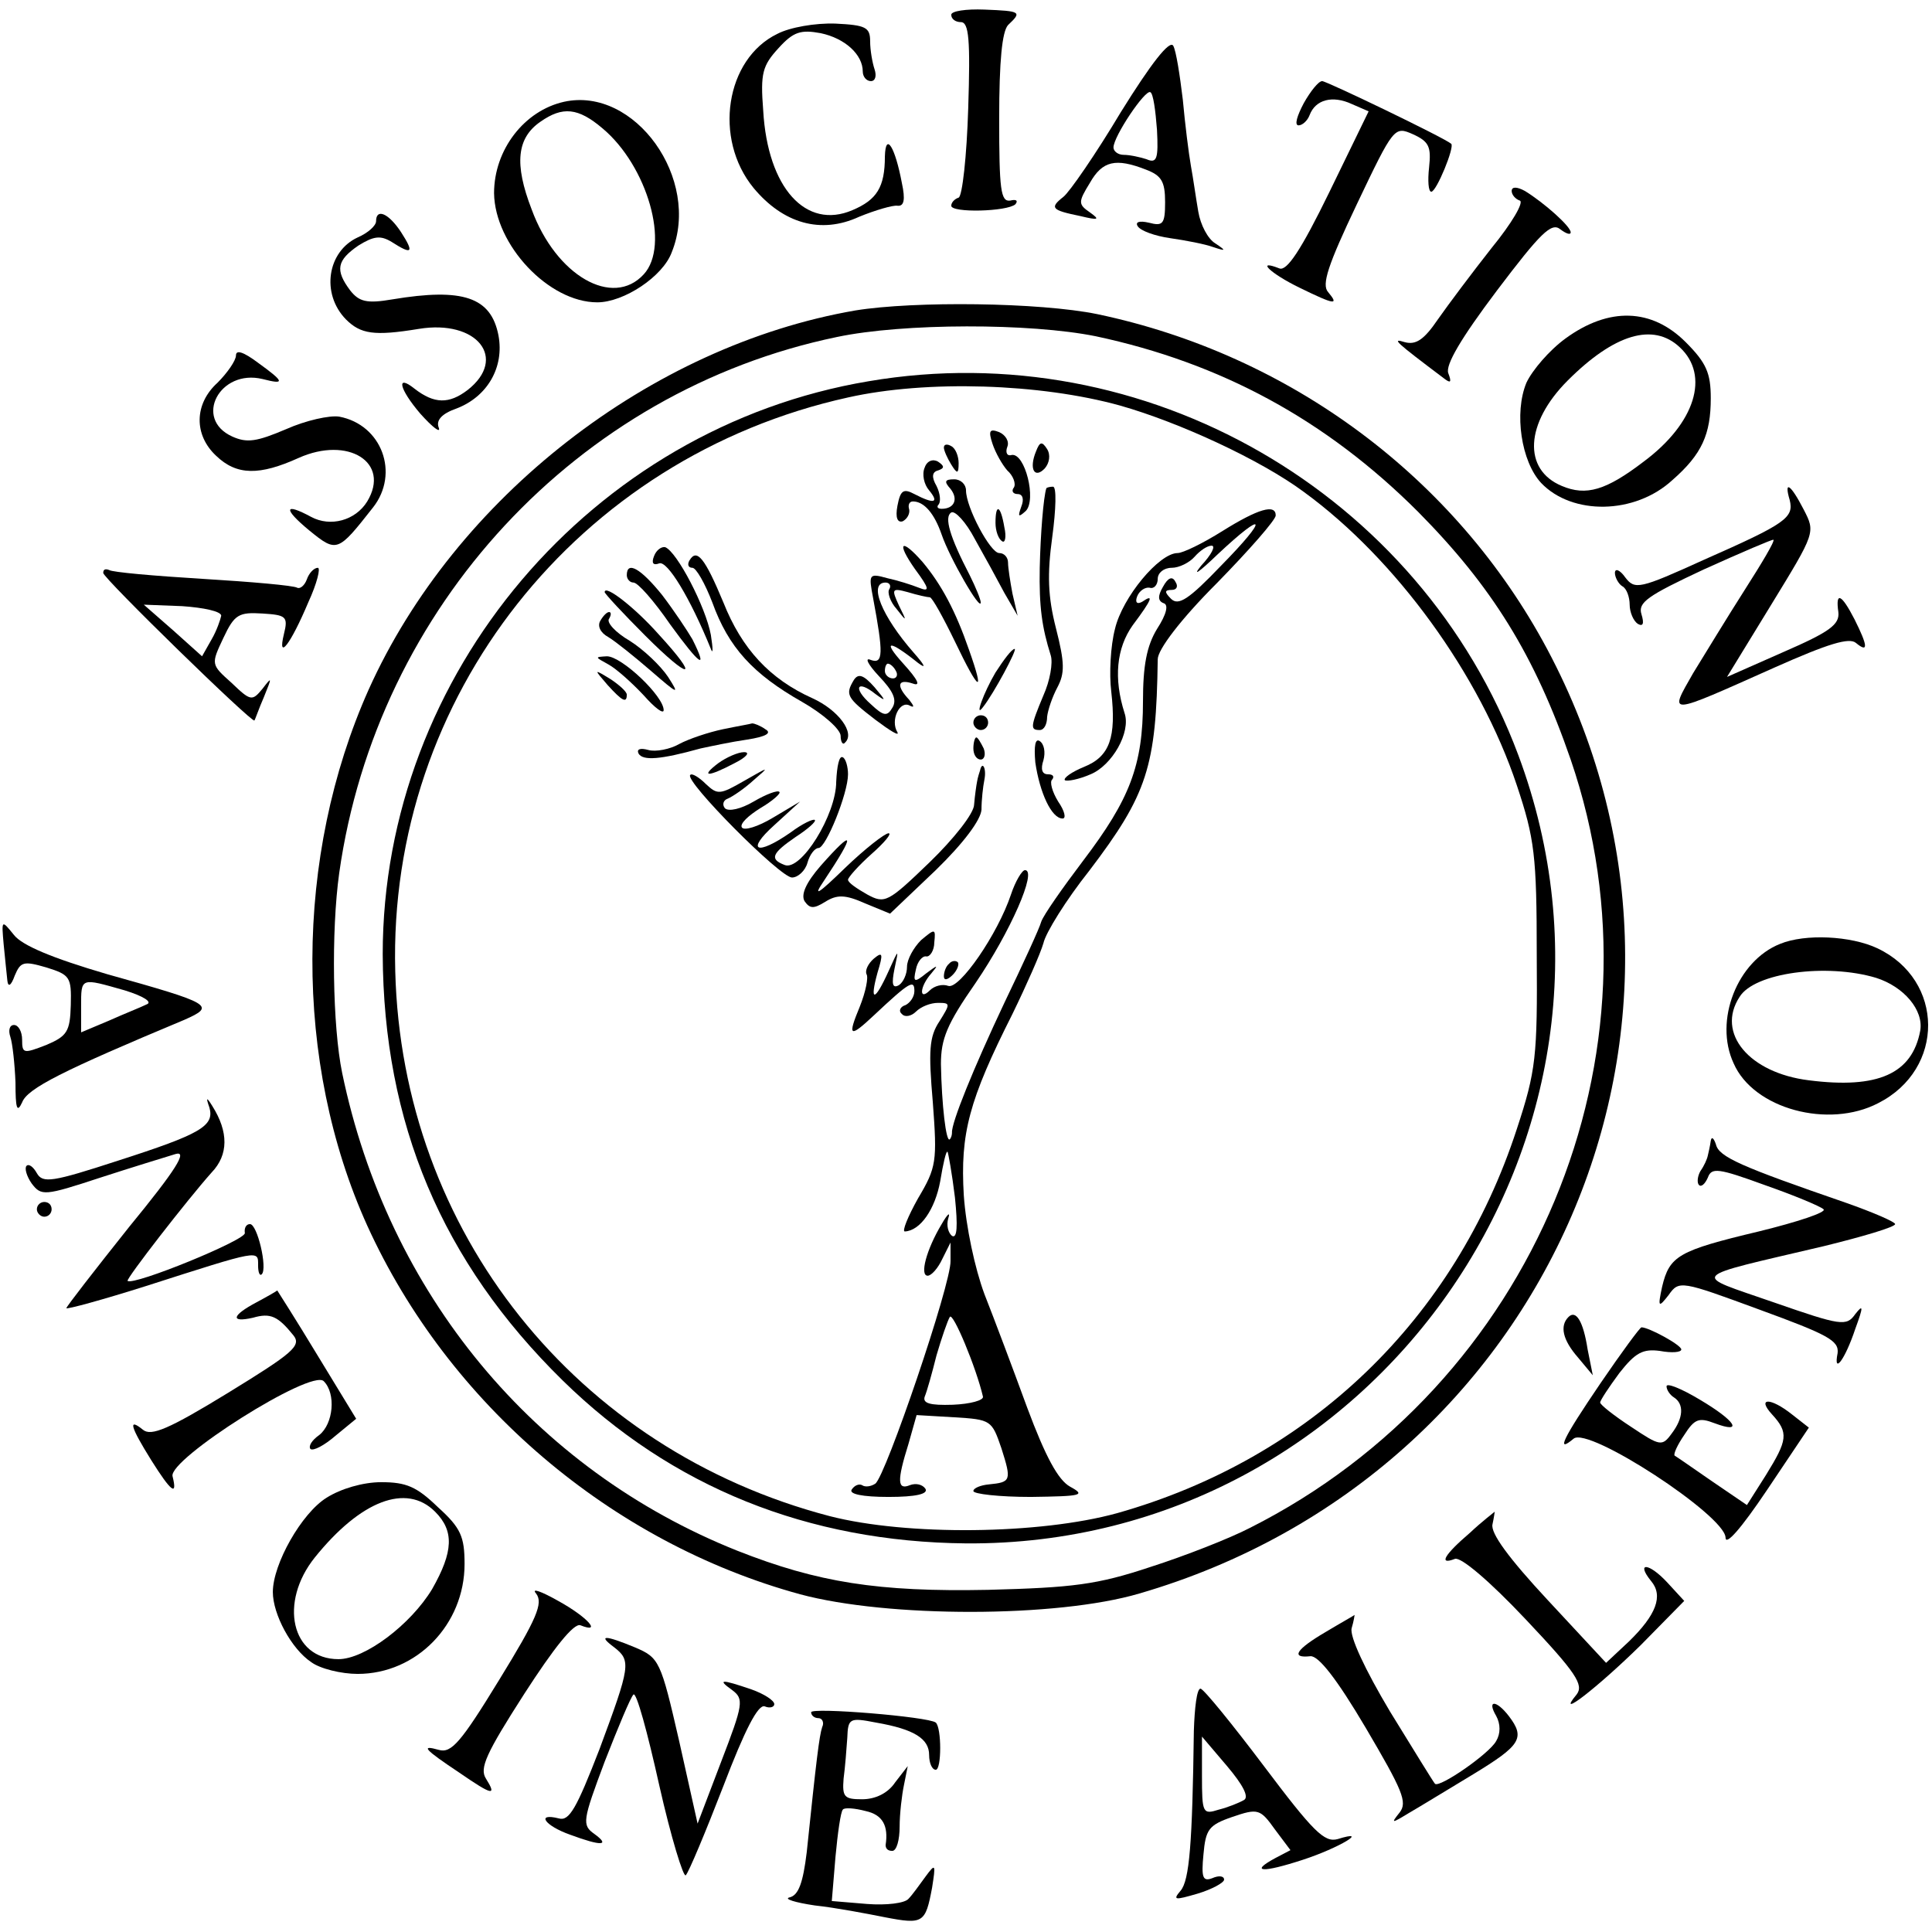 <?xml version="1.0" standalone="no"?>
<!DOCTYPE svg PUBLIC "-//W3C//DTD SVG 20010904//EN"
 "http://www.w3.org/TR/2001/REC-SVG-20010904/DTD/svg10.dtd">
<svg version="1.0" xmlns="http://www.w3.org/2000/svg"
 width="262pt" height="262pt" viewBox="0 0 262 262"
 preserveAspectRatio="xMidYMid meet">
<g transform="translate(0,262) scale(0.1,-0.1)"
fill="#000000" stroke="none">
<path d="M1290 2600 c0 -6 6 -10 13 -10 11 0 13 -24 10 -117 -2 -65 -8 -119
-13 -121 -6 -2 -10 -7 -10 -11 0 -10 76 -8 87 2 4 5 1 7 -7 5 -13 -2 -15 15
-15 111 0 79 4 118 12 127 19 18 18 19 -32 21 -25 1 -45 -2 -45 -7z"/>
<path d="M1054 2574 c-70 -34 -87 -142 -32 -209 40 -48 91 -63 143 -39 22 9
46 16 52 15 9 -1 11 8 6 31 -9 48 -22 70 -23 36 0 -42 -11 -59 -44 -73 -63
-27 -115 30 -121 135 -4 51 -1 61 21 85 20 22 30 25 57 20 33 -7 57 -29 57
-52 0 -7 5 -13 11 -13 6 0 8 7 5 16 -3 9 -6 26 -6 38 0 19 -6 22 -47 24 -27 1
-62 -5 -79 -14z"/>
<path d="M1520 2468 c-34 -57 -70 -109 -78 -115 -19 -15 -16 -18 23 -26 25 -6
27 -5 13 5 -16 11 -16 14 0 40 17 30 35 34 76 18 21 -8 26 -16 26 -44 0 -30
-3 -33 -22 -28 -13 3 -19 1 -15 -5 4 -6 23 -13 44 -16 21 -3 47 -8 58 -12 18
-6 18 -5 3 5 -10 6 -20 25 -23 43 -3 17 -7 46 -10 62 -3 17 -8 57 -11 90 -4
33 -9 66 -13 73 -5 8 -30 -24 -71 -90z m49 -24 c2 -39 0 -46 -14 -40 -9 3 -23
6 -31 6 -8 0 -14 5 -14 10 0 15 43 79 50 75 4 -2 7 -25 9 -51z"/>
<path d="M1768 2480 c-9 -17 -13 -30 -7 -30 5 0 12 6 15 14 8 21 31 27 57 15
l23 -10 -53 -109 c-39 -80 -58 -108 -68 -104 -33 13 -12 -7 27 -26 49 -24 54
-24 39 -6 -9 10 0 37 39 119 50 105 51 106 76 95 22 -10 25 -17 22 -45 -2 -18
-1 -33 3 -33 7 0 32 61 27 65 -9 8 -169 85 -175 85 -5 0 -16 -14 -25 -30z"/>
<path d="M765 2482 c-54 -12 -95 -65 -95 -124 1 -70 74 -148 140 -148 36 0 89
35 101 68 40 99 -50 225 -146 204z m52 -36 c61 -51 92 -159 56 -198 -42 -46
-119 -2 -152 88 -24 62 -20 97 12 119 30 21 51 19 84 -9z"/>
<path d="M2050 2361 c0 -5 5 -11 11 -13 6 -2 -11 -31 -38 -64 -26 -33 -59 -77
-73 -97 -19 -28 -30 -35 -45 -31 -19 6 -12 0 53 -49 9 -7 11 -6 6 7 -4 11 17
47 66 112 59 78 74 93 86 83 8 -6 14 -8 14 -4 0 8 -36 40 -62 56 -11 6 -18 6
-18 0z"/>
<path d="M510 2320 c0 -6 -11 -16 -25 -22 -41 -19 -50 -76 -16 -111 20 -20 38
-23 99 -13 79 13 121 -40 66 -83 -25 -19 -45 -19 -72 2 -25 20 -21 0 8 -34 17
-19 28 -27 25 -19 -4 10 4 19 24 26 42 16 65 56 57 99 -10 52 -48 65 -144 49
-35 -6 -45 -3 -57 12 -21 28 -18 41 11 61 21 13 30 14 45 5 28 -18 31 -15 13
13 -17 26 -34 33 -34 15z"/>
<path d="M1160 2199 c-278 -48 -543 -254 -660 -514 -101 -226 -102 -506 -2
-727 110 -242 331 -430 587 -500 119 -32 348 -32 460 1 557 162 822 777 553
1281 -124 232 -348 399 -610 454 -78 16 -248 18 -328 5z m326 -35 c169 -36
312 -113 437 -238 100 -101 158 -194 207 -336 137 -400 -50 -848 -435 -1042
-27 -14 -88 -38 -135 -53 -72 -24 -105 -28 -220 -31 -149 -3 -231 10 -340 53
-276 110 -474 349 -536 648 -13 63 -15 192 -4 271 51 361 323 654 675 727 90
19 262 19 351 1z"/>
<path d="M1178 2103 c-376 -63 -659 -397 -659 -777 1 -229 80 -417 244 -578
148 -145 333 -219 547 -221 552 -4 942 552 749 1069 -133 356 -506 571 -881
507z m341 -33 c81 -23 191 -74 249 -117 125 -91 239 -248 289 -398 24 -72 27
-95 27 -230 1 -138 -1 -157 -27 -236 -84 -258 -280 -447 -542 -521 -105 -29
-285 -31 -390 -4 -344 90 -580 386 -589 739 -10 372 247 697 614 778 107 24
261 19 369 -11z"/>
<path d="M1346 2018 c4 -12 13 -28 20 -36 8 -7 12 -18 9 -23 -4 -5 -1 -9 5 -9
7 0 9 -7 5 -17 -5 -14 -4 -15 6 -6 15 15 -1 79 -19 76 -6 -2 -9 3 -6 11 3 7
-2 16 -11 20 -13 5 -15 2 -9 -16z"/>
<path d="M1280 2013 c0 -4 5 -15 10 -23 8 -13 10 -13 10 2 0 9 -4 20 -10 23
-5 3 -10 3 -10 -2z"/>
<path d="M1405 2008 c-10 -24 -2 -38 12 -23 6 7 8 18 3 26 -7 11 -10 10 -15
-3z"/>
<path d="M1254 1986 c-4 -9 -1 -23 6 -31 14 -17 7 -19 -20 -5 -15 8 -19 5 -23
-16 -3 -16 0 -23 7 -21 6 3 10 10 9 16 -2 6 0 11 5 11 15 0 29 -16 39 -45 11
-32 53 -105 53 -92 0 4 -7 21 -15 37 -27 52 -35 79 -25 85 5 3 20 -13 32 -36
13 -23 31 -56 40 -73 l18 -31 -7 30 c-3 16 -6 35 -6 42 0 7 -5 13 -12 13 -12
0 -45 62 -45 85 0 8 -7 15 -16 15 -13 0 -14 -3 -5 -13 11 -14 5 -27 -12 -27
-6 0 -7 3 -4 6 3 4 2 15 -3 25 -7 12 -6 19 2 21 9 3 9 6 0 12 -7 4 -15 1 -18
-8z"/>
<path d="M1419 1958 c-4 -12 -8 -63 -9 -108 -1 -53 3 -81 15 -119 3 -10 -1
-34 -10 -54 -18 -43 -18 -47 -5 -47 6 0 10 8 10 18 1 9 7 27 14 40 10 19 10
33 -2 80 -11 43 -12 73 -5 124 5 37 6 68 1 68 -4 0 -8 -1 -9 -2z"/>
<path d="M1350 1911 c0 -11 4 -22 9 -25 4 -3 6 6 3 19 -5 30 -12 33 -12 6z"/>
<path d="M1658 1900 c-27 -17 -54 -30 -61 -30 -25 0 -75 -60 -85 -103 -6 -23
-8 -61 -5 -85 7 -62 -2 -88 -37 -102 -17 -7 -28 -15 -26 -18 3 -2 19 1 35 8
29 12 55 57 46 83 -15 47 -11 88 11 119 27 36 29 43 13 32 -7 -4 -10 -1 -7 7
3 8 11 13 17 12 6 -2 11 4 11 12 0 8 8 15 19 15 10 0 24 7 31 15 7 8 17 15 23
15 6 0 0 -12 -14 -27 -13 -16 -3 -9 22 15 66 62 70 51 5 -15 -44 -46 -58 -55
-68 -45 -9 9 -9 12 1 12 7 0 9 5 5 11 -4 8 -10 6 -17 -7 -7 -12 -7 -19 1 -22
7 -2 4 -15 -9 -35 -14 -23 -19 -50 -19 -98 0 -87 -18 -133 -81 -216 -28 -37
-54 -74 -57 -83 -2 -8 -25 -58 -50 -110 -42 -89 -72 -163 -71 -176 0 -3 -1 -7
-3 -9 -5 -5 -11 47 -12 102 0 34 8 54 47 110 47 69 84 153 67 153 -4 0 -13
-15 -19 -33 -18 -54 -70 -129 -85 -124 -8 3 -19 0 -25 -6 -15 -15 -14 5 2 23
10 12 9 12 -7 0 -16 -13 -18 -12 -14 5 2 11 9 19 14 18 5 -1 11 8 11 19 2 19
1 19 -18 3 -10 -10 -19 -26 -19 -36 0 -10 -5 -21 -11 -25 -9 -5 -10 2 -6 22 6
28 6 28 -8 -3 -19 -42 -26 -42 -15 -2 8 26 7 29 -5 19 -8 -7 -12 -16 -10 -21
3 -4 -1 -24 -9 -44 -17 -41 -14 -43 19 -12 49 46 55 49 55 33 0 -8 -6 -16 -12
-19 -7 -2 -10 -8 -5 -12 4 -5 13 -3 19 3 7 7 20 12 30 12 17 0 17 -1 2 -25
-14 -21 -15 -40 -9 -110 6 -80 5 -88 -20 -130 -14 -25 -22 -45 -18 -45 21 1
41 30 48 68 4 24 8 42 10 40 1 -2 6 -29 10 -62 4 -39 3 -56 -4 -52 -5 4 -8 14
-5 24 3 9 -1 6 -9 -8 -21 -35 -30 -70 -19 -70 5 0 14 10 20 23 l11 22 0 -25
c1 -31 -88 -292 -102 -302 -6 -4 -14 -5 -18 -2 -4 2 -10 0 -14 -6 -4 -6 14
-10 50 -10 37 0 54 4 50 11 -4 6 -13 8 -21 5 -17 -7 -18 5 -2 56 l11 39 51 -3
c50 -3 51 -4 64 -42 14 -44 13 -46 -17 -49 -11 -1 -21 -5 -21 -9 0 -4 35 -8
78 -8 69 1 75 2 53 14 -16 9 -33 40 -58 107 -19 52 -45 121 -58 154 -13 35
-25 91 -28 134 -5 84 7 129 66 246 19 39 38 82 42 96 3 14 31 59 62 98 79 104
91 141 93 287 0 13 31 54 80 103 44 45 80 86 80 92 0 16 -24 9 -72 -21z m-325
-1174 c1 -5 -17 -10 -41 -11 -31 -1 -41 2 -38 11 3 7 10 32 16 56 7 24 15 47
18 52 4 8 36 -69 45 -108z"/>
<path d="M887 1866 c-4 -10 -1 -13 7 -10 11 4 42 -47 70 -116 3 -8 3 0 0 19
-7 38 -46 113 -62 119 -5 1 -12 -4 -15 -12z"/>
<path d="M1241 1848 c20 -27 20 -31 5 -25 -10 4 -29 10 -43 13 -25 7 -25 5
-19 -27 14 -75 14 -90 -3 -84 -9 4 -4 -6 11 -22 19 -20 25 -32 18 -43 -7 -12
-12 -11 -29 5 -25 22 -19 34 6 14 15 -11 15 -10 -1 9 -15 17 -22 19 -28 10
-12 -20 -10 -24 29 -54 20 -15 33 -23 30 -17 -10 16 3 44 17 36 6 -3 6 -1 -1
8 -18 19 -16 29 5 22 11 -4 7 5 -13 27 -29 32 -20 33 20 1 12 -9 9 -3 -6 14
-43 49 -62 95 -38 95 5 0 8 -4 5 -9 -3 -4 1 -17 10 -27 14 -18 14 -17 3 5 -10
22 -10 24 12 18 13 -4 27 -7 30 -7 3 0 18 -27 34 -60 33 -69 41 -73 19 -11
-18 52 -37 88 -63 119 -29 33 -36 27 -10 -10z m-26 -138 c3 -5 1 -10 -4 -10
-6 0 -11 5 -11 10 0 6 2 10 4 10 3 0 8 -4 11 -10z"/>
<path d="M935 1860 c-3 -5 -2 -10 4 -10 5 0 17 -21 27 -47 22 -61 55 -97 122
-135 28 -16 52 -37 52 -46 0 -8 3 -13 6 -9 14 13 -9 44 -44 60 -58 26 -96 67
-121 130 -25 60 -36 74 -46 57z"/>
<path d="M850 1840 c0 -5 4 -10 9 -10 6 0 28 -25 50 -57 40 -55 52 -64 30 -20
-7 12 -25 39 -41 60 -29 36 -48 47 -48 27z"/>
<path d="M820 1817 c0 -2 25 -29 55 -59 62 -62 75 -60 18 2 -32 36 -73 68 -73
57z"/>
<path d="M814 1778 c-4 -7 0 -16 11 -22 10 -6 36 -27 58 -46 37 -32 39 -33 23
-8 -10 15 -33 37 -52 49 -19 11 -32 25 -28 30 3 5 3 9 0 9 -3 0 -8 -5 -12 -12z"/>
<path d="M1350 1708 c-16 -27 -29 -63 -17 -47 15 19 47 79 43 79 -4 0 -15 -15
-26 -32z"/>
<path d="M825 1719 c11 -6 32 -25 48 -42 15 -17 27 -26 27 -20 0 19 -57 73
-77 73 -17 -1 -16 -1 2 -11z"/>
<path d="M824 1691 c20 -22 26 -25 26 -13 0 4 -10 13 -22 21 -23 14 -23 14 -4
-8z"/>
<path d="M1320 1640 c0 -5 5 -10 10 -10 6 0 10 5 10 10 0 6 -4 10 -10 10 -5 0
-10 -4 -10 -10z"/>
<path d="M980 1631 c-19 -4 -46 -13 -59 -20 -12 -7 -32 -11 -42 -8 -11 3 -16
1 -13 -5 6 -10 30 -8 84 7 14 3 42 9 63 12 26 4 34 9 25 14 -7 5 -15 8 -18 8
-3 -1 -21 -4 -40 -8z"/>
<path d="M1320 1605 c0 -8 4 -15 10 -15 5 0 7 7 4 15 -4 8 -8 15 -10 15 -2 0
-4 -7 -4 -15z"/>
<path d="M1404 1586 c6 -41 22 -76 37 -76 5 0 3 10 -6 23 -8 13 -12 27 -8 30
3 4 1 7 -6 7 -8 0 -10 7 -6 19 3 11 1 22 -5 26 -6 4 -8 -6 -6 -29z"/>
<path d="M974 1585 c-25 -19 -14 -19 22 0 16 8 22 15 13 15 -8 0 -24 -7 -35
-15z"/>
<path d="M1134 1560 c0 -45 -48 -122 -70 -113 -21 8 -17 16 15 38 17 11 28 21
26 23 -2 2 -17 -5 -33 -17 -46 -32 -61 -25 -22 10 l35 32 -37 -22 c-20 -12
-39 -18 -42 -13 -3 5 9 16 25 26 17 10 28 20 26 22 -2 3 -18 -3 -35 -13 -17
-10 -34 -14 -39 -9 -4 5 -2 11 4 13 7 3 23 14 35 25 22 19 22 19 -13 -1 -33
-19 -36 -19 -52 -4 -9 9 -19 15 -21 12 -8 -8 122 -139 138 -139 8 0 18 9 21
20 3 11 10 20 15 20 10 0 40 74 40 100 0 10 -3 21 -7 23 -5 3 -8 -12 -9 -33z"/>
<path d="M1329 1575 c-1 -3 -3 -9 -4 -15 -1 -5 -3 -19 -4 -31 0 -12 -28 -47
-60 -78 -57 -55 -61 -57 -85 -44 -14 8 -26 16 -26 20 0 3 14 19 32 35 17 15
28 28 23 28 -5 0 -32 -21 -59 -47 -37 -36 -44 -40 -29 -18 44 66 42 73 -4 21
-20 -23 -27 -39 -22 -48 7 -10 12 -11 28 -1 16 10 27 10 54 -2 l34 -14 62 59
c38 37 61 68 62 82 0 13 2 31 4 41 3 15 -3 26 -6 12z"/>
<path d="M1287 1313 c-4 -3 -7 -11 -7 -17 0 -6 5 -5 12 2 6 6 9 14 7 17 -3 3
-9 2 -12 -2z"/>
<path d="M2123 2161 c-22 -16 -45 -43 -53 -60 -17 -41 -7 -107 20 -136 42 -44
127 -43 178 4 40 35 52 62 52 111 0 34 -6 48 -34 76 -46 46 -104 48 -163 5z
m155 -12 c41 -38 21 -103 -49 -155 -51 -39 -78 -47 -111 -33 -53 22 -50 85 8
143 63 63 116 79 152 45z"/>
<path d="M320 2138 c0 -7 -12 -24 -25 -37 -32 -29 -32 -71 -2 -99 28 -27 59
-27 112 -3 67 30 125 -6 93 -59 -16 -26 -50 -35 -76 -21 -37 20 -38 11 -3 -18
38 -31 39 -30 87 31 36 46 12 112 -46 123 -13 2 -45 -5 -72 -17 -40 -17 -53
-19 -73 -10 -53 24 -17 92 41 78 31 -8 30 -4 -6 22 -20 15 -30 18 -30 10z"/>
<path d="M2427 1942 c6 -24 -5 -32 -116 -81 -88 -40 -94 -41 -107 -24 -7 10
-14 13 -14 6 0 -6 5 -15 10 -18 6 -3 10 -15 10 -25 0 -10 5 -22 11 -26 7 -4 9
0 5 13 -5 16 8 25 85 61 51 23 93 41 94 40 2 -2 -16 -32 -39 -68 -23 -36 -54
-87 -70 -113 -33 -58 -37 -58 111 8 72 32 101 41 110 33 17 -14 16 -4 -2 32
-18 35 -26 38 -22 10 2 -17 -12 -27 -74 -54 l-77 -34 60 98 c60 98 60 98 44
129 -18 35 -27 40 -19 13z"/>
<path d="M140 1843 c0 -7 203 -205 205 -200 1 1 6 16 13 32 11 27 11 28 -2 11
-14 -17 -16 -17 -42 8 -28 25 -28 25 -11 61 15 32 21 35 53 33 32 -2 35 -4 29
-28 -9 -37 9 -14 33 43 12 26 17 47 13 47 -5 0 -12 -7 -15 -16 -3 -8 -9 -13
-13 -11 -5 3 -62 8 -128 12 -66 4 -123 9 -127 12 -5 2 -8 1 -8 -4z m160 -58
c-1 -5 -6 -20 -13 -32 l-13 -23 -39 35 -40 35 52 -2 c29 -2 53 -7 53 -13z"/>
<path d="M5 1339 c2 -19 4 -41 5 -49 1 -9 5 -7 10 7 8 19 12 20 43 11 32 -10
34 -13 33 -51 -1 -36 -5 -42 -33 -54 -31 -12 -33 -12 -33 7 0 11 -5 20 -11 20
-6 0 -8 -7 -5 -16 3 -9 6 -37 7 -62 0 -35 2 -42 9 -27 7 19 55 43 220 112 43
19 38 22 -105 62 -75 22 -115 39 -126 53 -17 21 -17 21 -14 -13z m164 -62 c26
-8 38 -16 30 -19 -8 -4 -31 -13 -51 -22 l-38 -16 0 35 c0 40 -1 39 59 22z"/>
<path d="M2414 1340 c-58 -23 -90 -104 -63 -162 27 -62 129 -89 196 -54 91 46
90 167 -1 210 -36 17 -98 20 -132 6z m130 -46 c38 -12 65 -44 60 -72 -11 -58
-57 -79 -151 -67 -81 10 -126 64 -94 113 20 33 118 46 185 26z"/>
<path d="M284 1118 c7 -25 -12 -36 -124 -72 -89 -29 -102 -31 -110 -17 -5 9
-11 13 -14 10 -3 -3 0 -14 7 -24 13 -17 17 -17 93 8 43 14 89 28 102 32 17 5
1 -21 -63 -99 -47 -59 -85 -108 -85 -110 0 -2 48 11 108 30 156 50 152 49 152
28 0 -9 2 -15 5 -12 8 8 -6 68 -16 68 -5 0 -8 -5 -7 -12 3 -9 -151 -72 -159
-65 -2 3 81 110 114 147 23 24 23 55 1 90 -8 13 -9 12 -4 -2z"/>
<path d="M2320 1073 c-1 -7 -3 -16 -4 -20 -1 -5 -5 -14 -10 -21 -4 -7 -5 -16
-2 -19 3 -3 8 1 12 10 5 14 14 13 77 -10 40 -14 76 -29 80 -33 4 -4 -35 -17
-88 -30 -109 -26 -121 -33 -131 -75 -6 -28 -5 -29 9 -11 14 20 17 19 123 -20
93 -34 108 -42 106 -59 -6 -30 10 -9 24 33 11 30 11 34 0 20 -12 -17 -19 -16
-111 16 -112 39 -119 32 68 76 53 13 97 26 97 30 0 3 -30 16 -67 29 -142 49
-172 62 -176 79 -3 9 -6 11 -7 5z"/>
<path d="M50 980 c0 -5 5 -10 10 -10 6 0 10 5 10 10 0 6 -4 10 -10 10 -5 0
-10 -4 -10 -10z"/>
<path d="M348 854 c-34 -18 -36 -28 -5 -21 24 7 34 2 55 -24 11 -14 -1 -24
-89 -78 -80 -49 -104 -59 -115 -50 -21 17 -17 4 11 -41 27 -43 36 -50 29 -22
-6 23 188 146 205 129 17 -17 13 -58 -6 -73 -10 -7 -15 -15 -12 -19 4 -3 19 5
34 18 l28 23 -53 87 c-29 48 -54 87 -54 87 -1 -1 -13 -8 -28 -16z"/>
<path d="M2127 834 c-12 -12 -8 -31 13 -55 l20 -24 -7 35 c-6 39 -16 54 -26
44z"/>
<path d="M2171 745 c-53 -78 -61 -96 -37 -76 20 17 205 -104 206 -134 0 -12
21 12 56 64 l57 85 -23 18 c-29 23 -48 23 -27 0 23 -25 21 -35 -8 -82 l-26
-41 -47 32 c-26 18 -49 34 -51 35 -2 2 4 15 13 28 14 22 20 24 41 16 40 -15
29 3 -20 32 -25 15 -45 23 -45 18 0 -5 5 -12 10 -15 14 -9 13 -28 -3 -49 -13
-18 -16 -17 -55 9 -23 15 -42 30 -42 33 0 3 12 21 26 40 22 28 32 33 55 30 16
-3 29 -2 29 2 0 6 -44 30 -54 30 -2 0 -27 -34 -55 -75z"/>
<path d="M443 589 c-34 -21 -73 -90 -73 -128 0 -30 25 -77 52 -95 12 -9 41
-16 63 -16 80 0 145 67 145 149 0 37 -5 49 -36 77 -29 28 -43 34 -77 34 -25 0
-55 -9 -74 -21z m147 -19 c26 -26 25 -54 -4 -105 -29 -48 -91 -95 -127 -95
-64 0 -81 77 -32 138 62 77 124 101 163 62z"/>
<path d="M1993 541 c-34 -29 -43 -44 -20 -35 8 3 47 -30 96 -82 69 -73 79 -89
69 -102 -30 -36 29 10 87 67 l59 60 -23 25 c-25 27 -43 28 -22 2 17 -20 7 -46
-30 -82 l-31 -29 -79 85 c-53 57 -78 91 -75 103 2 9 3 17 3 17 -1 -1 -17 -13
-34 -29z"/>
<path d="M727 459 c10 -13 1 -34 -50 -117 -52 -85 -65 -100 -82 -95 -25 7 -20
1 28 -31 45 -31 51 -32 36 -8 -9 14 0 34 52 115 40 62 67 96 76 93 30 -12 10
11 -30 33 -23 13 -37 18 -30 10z"/>
<path d="M1798 407 c-41 -24 -48 -36 -21 -33 11 1 36 -31 75 -97 50 -85 57
-101 46 -115 -12 -15 -11 -15 12 -1 14 8 53 32 88 53 64 39 71 49 48 79 -17
22 -30 22 -17 0 6 -11 6 -24 0 -34 -9 -17 -77 -64 -83 -58 -2 2 -29 46 -61 98
-34 57 -55 102 -52 113 3 10 4 18 4 18 -1 -1 -19 -11 -39 -23z"/>
<path d="M833 386 c23 -18 22 -25 -20 -138 -31 -80 -41 -98 -55 -94 -32 8 -19
-10 15 -22 43 -16 55 -15 33 1 -17 12 -16 18 14 98 18 46 35 87 39 91 4 4 19
-51 35 -123 16 -71 33 -126 36 -122 4 4 27 59 51 121 29 76 47 111 56 108 7
-3 13 -1 13 3 0 5 -14 14 -31 20 -41 14 -47 14 -26 -1 16 -12 15 -19 -15 -97
l-32 -84 -25 112 c-25 109 -27 113 -60 127 -41 17 -51 17 -28 0z"/>
<path d="M1619 273 c-2 -153 -6 -203 -18 -217 -11 -13 -8 -13 23 -4 20 6 36
15 36 19 0 5 -7 6 -16 2 -13 -5 -15 1 -12 32 3 34 7 40 39 51 35 12 38 11 58
-17 l21 -28 -21 -11 c-35 -19 -17 -20 38 -2 49 16 92 42 47 28 -18 -5 -33 10
-100 99 -43 57 -82 105 -86 105 -5 0 -8 -26 -9 -57z m68 -94 c-7 -4 -22 -10
-34 -13 -22 -7 -23 -5 -23 46 l0 53 34 -40 c22 -26 30 -42 23 -46z"/>
<path d="M1100 298 c0 -4 4 -8 10 -8 5 0 8 -6 5 -12 -4 -12 -8 -45 -21 -170
-5 -41 -11 -58 -23 -61 -9 -2 7 -7 34 -11 28 -3 70 -11 95 -16 52 -10 55 -8
64 40 5 32 5 34 -9 15 -8 -11 -18 -25 -23 -30 -5 -6 -30 -9 -56 -7 l-48 4 5
60 c3 32 7 61 10 64 2 3 16 2 31 -2 23 -5 31 -20 27 -46 0 -5 3 -8 9 -8 6 0
10 15 10 33 0 17 3 43 6 57 l5 25 -17 -22 c-10 -15 -27 -23 -45 -23 -24 0 -27
3 -25 28 2 15 4 40 5 55 1 27 3 28 39 21 52 -9 72 -22 72 -44 0 -11 4 -20 9
-20 8 0 8 57 0 64 -10 8 -169 21 -169 14z"/>
</g>
</svg>
